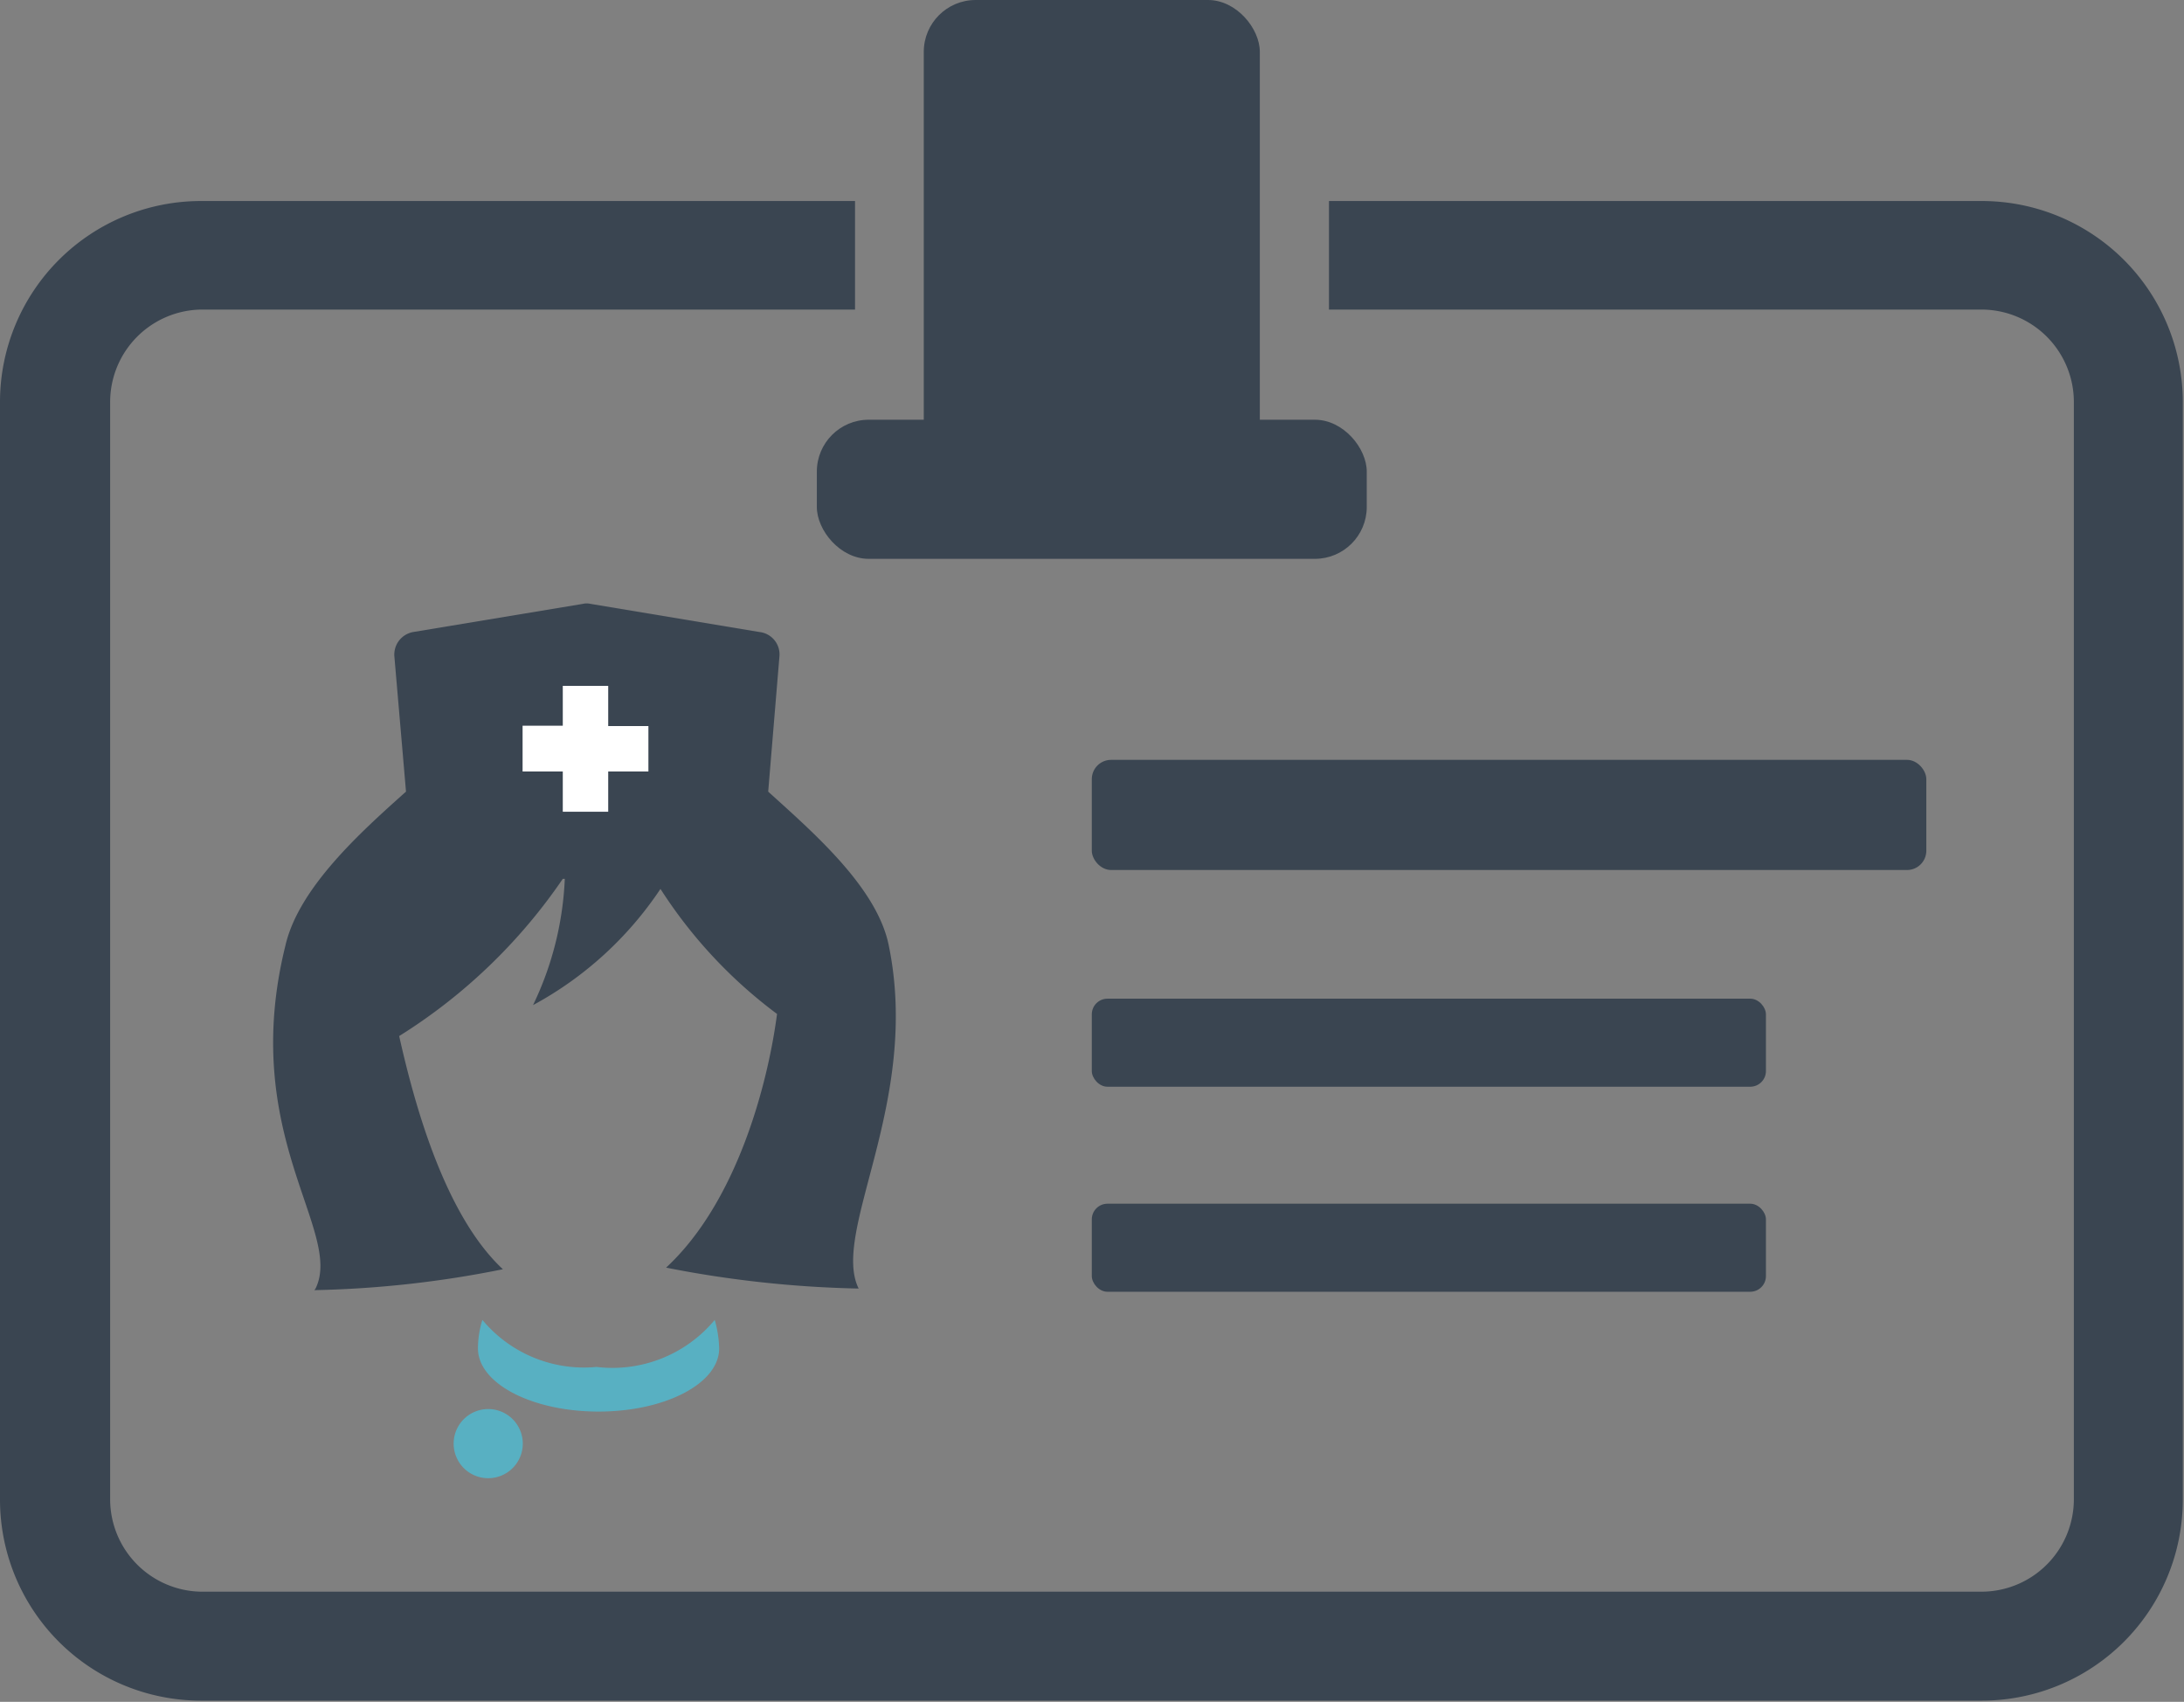 <svg xmlns="http://www.w3.org/2000/svg" width="54.33" height="42.33" viewBox="0 0 54.33 42.33"><rect x="0" y="0" width="54.33" height="42.33" fill="#808080" stroke="none"/><defs><style>.a,.b{fill:#3a4551;}.b,.c,.d{fill-rule:evenodd;}.c{fill:#fff;}.d{fill:#58b0c2;}</style></defs><title>icon-cnr-saiyou</title><path class="a" d="M49.3,5H33.06V7.7H49.3A2.3,2.3,0,0,1,51.59,10V37.3a2.3,2.3,0,0,1-2.29,2.29H5A2.3,2.3,0,0,1,2.74,37.3V10A2.3,2.3,0,0,1,5,7.7H21.27V5H5a5,5,0,0,0-5,5V37.3a5,5,0,0,0,5,5H49.3a5,5,0,0,0,5-5V10A5,5,0,0,0,49.3,5Z"/><rect class="a" x="20.32" y="10.44" width="13.68" height="3.46" rx="1.29" ry="1.29"/><rect class="a" x="27.16" y="18.9" width="20.76" height="2.74" rx="0.48" ry="0.48"/><rect class="a" x="27.16" y="24.84" width="16.77" height="2.19" rx="0.39" ry="0.39"/><rect class="a" x="27.16" y="29.94" width="16.77" height="2.19" rx="0.39" ry="0.39"/><rect class="a" x="22.98" width="8.36" height="11.79" rx="1.29" ry="1.29"/><path class="b" d="M7.82,32.09a26.2,26.2,0,0,0,4.69-.52c-1.46-1.36-2.21-4.15-2.58-5.8A13.72,13.72,0,0,0,14,21.86h.05A8,8,0,0,1,13.26,25a8.88,8.88,0,0,0,3.17-2.89,11.84,11.84,0,0,0,2.9,3.11c-.23,1.75-1,4.68-2.76,6.31a27.44,27.44,0,0,0,4.79.52c-.7-1.42,1.55-4.63.75-8.53-.29-1.45-1.9-2.83-3-3.83l.28-3.37a.56.56,0,0,0-.5-.6l-4.2-.7a.41.41,0,0,0-.19,0l-4.22.7a.57.57,0,0,0-.47.6h0l.29,3.37c-1.12,1-2.67,2.39-3,3.83-1.17,4.72,1.45,7.1.75,8.53Z"/><path class="c" d="M14,17.06h1.13v1h1v1.13h-1v1H14v-1H13V18.05h1v-1Z"/><path class="d" d="M14.84,34A3.29,3.29,0,0,1,12,32.83a2.4,2.4,0,0,0-.11.71c0,.87,1.34,1.57,3,1.57s3-.7,3-1.57a2.77,2.77,0,0,0-.11-.71A3.31,3.31,0,0,1,14.84,34Z"/><path class="d" d="M13,36a.86.86,0,0,1-1.71,0A.86.86,0,1,1,13,36Z"/></svg>